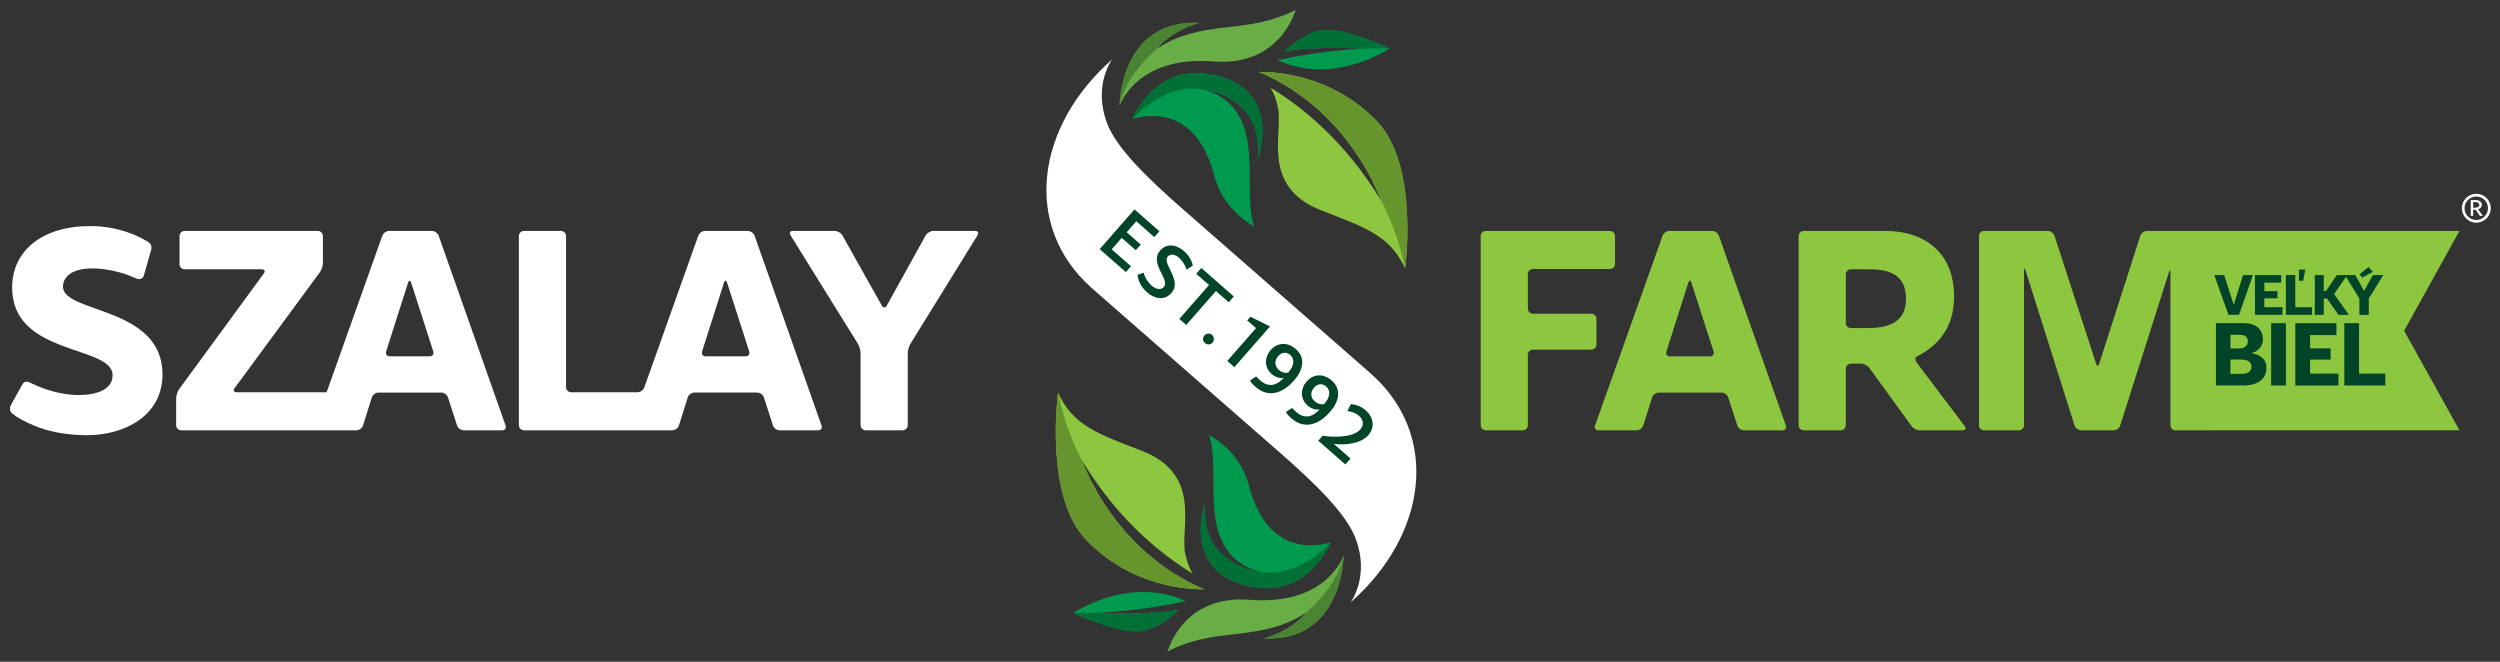 <?xml version="1.0" encoding="UTF-8" standalone="no"?>
<!-- Created with Inkscape (http://www.inkscape.org/) -->

<svg
   width="850mm"
   height="225mm"
   viewBox="0 0 850 225"
   version="1.1"
   id="svg1553"
   inkscape:version="1.2.1 (9c6d41e410, 2022-07-14)"
   sodipodi:docname="SzalayFarm - Header.svg"
   xmlns:inkscape="http://www.inkscape.org/namespaces/inkscape"
   xmlns:sodipodi="http://sodipodi.sourceforge.net/DTD/sodipodi-0.dtd"
   xmlns="http://www.w3.org/2000/svg"
   xmlns:svg="http://www.w3.org/2000/svg">
  <rect x="0" y="0" width="850" height="225" fill="#333333" stroke="none"/>
  <sodipodi:namedview
     id="namedview1555"
     pagecolor="#ffffff"
     bordercolor="#000000"
     borderopacity="0.25"
     inkscape:showpageshadow="2"
     inkscape:pageopacity="0.0"
     inkscape:pagecheckerboard="0"
     inkscape:deskcolor="#d1d1d1"
     inkscape:document-units="mm"
     showgrid="false"
     inkscape:zoom="0.52249848"
     inkscape:cx="1698.5696"
     inkscape:cy="586.60458"
     inkscape:window-width="2400"
     inkscape:window-height="1321"
     inkscape:window-x="2391"
     inkscape:window-y="-9"
     inkscape:window-maximized="1"
     inkscape:current-layer="g2021" />
  <defs
     id="defs1550" />
  <g
     inkscape:label="Vrstva 1"
     inkscape:groupmode="layer"
     id="layer1">
    <g
       id="g2021"
       transform="matrix(4.083,0,0,4.083,915.499,-177.159)"
       style="stroke-width:0.245">
      <g
         id="g2473"
         transform="translate(-77.386,9.396)"
         style="fill:#000000" />
      <g
         id="g3258"
         transform="matrix(1.098,0,0,1.098,5.668,-15.922)"
         style="stroke-width:0.223">
        <g
           id="g2643"
           transform="translate(33.36)"
           style="stroke:none;stroke-width:0.223;stroke-opacity:1">
          <path
             d="m -138.823,82.301 -14.182,-12.402 c -2.734,-2.393 -5.051,-4.651 -5.764,-6.525 -1.096,-2.893 0.383,-4.851 0.383,-4.851 -5.744,5.046 -6.87,12.598 -1.56,17.332 l 14.32,12.525 c 2.71,2.371 4.995,4.611 5.701,6.469 1.101,2.895 -0.38,4.854 -0.38,4.854 5.775,-5.072 6.886,-12.676 1.481,-17.402"
             fill="#ffffff"
             id="path125"
             style="stroke:none;stroke-width:0.079;stroke-opacity:1" />
          <path
             d="m -138.275,63.247 c -3.404,-3.582 -7.788,-3.791 -8.992,-3.776 6.956,2.917 9.257,9.725 9.257,9.725 -2.796,-4.618 -6.206,-7.223 -8.36,-8.521 0.225,0.382 0.43,0.878 0.561,1.52 0.4,1.928 -1.34,5.977 3.282,7.777 3.352,1.305 5.203,1.902 6.363,4.413 0,0 1.063,-7.796 -2.112,-11.137"
             fill="#8dc63f"
             id="path127"
             style="stroke:none;stroke-width:0.079;stroke-opacity:1" />
          <path
             d="m -151.59,60.775 c 0,0 3.671,0.329 4.208,3.732 0.126,0.799 0.042,1.647 0.077,1.517 0.958,-3.336 -0.252,-5.855 -3.805,-6.402 -4.129,-0.633 -5.734,3.404 -5.734,3.404 2.864,-0.77 5.223,0.512 6.23,4.393 0.681,2.619 3.012,3.77 3.012,3.77 -0.205,-0.515 -0.295,-1.211 -0.337,-2.407 -0.085,-2.528 0.531,-6.984 -3.65,-8.008"
             fill="#009a4e"
             id="path129"
             style="stroke:none;stroke-width:0.079;stroke-opacity:1" />
          <path
             d="m -137.337,57.69 c 0,0 -2.734,-1.337 -4.695,-1.405 -1.311,-0.045 -2.6,0.968 -3.318,1.65 2.07,-0.452 6.17,-0.223 6.17,-0.223 -2.379,0.033 -5.57,0.622 -6.676,0.862 4.292,1.99 8.519,-0.884 8.519,-0.884"
             fill="#009a4e"
             id="path131"
             style="stroke:none;stroke-width:0.079;stroke-opacity:1" />
          <path
             d="m -148.813,55.983 c -2.098,0.243 -4.271,0.422 -6.2,1.749 0,0 0.964,-1.331 3.228,-1.983 -6.014,-0.27 -6.038,6.295 -6.038,6.295 0,0 1.261,-3.831 7.107,-3.366 5.139,0.409 6.243,-3.924 6.243,-3.924 0,0 -1.389,0.89 -4.34,1.229"
             fill="#68ad45"
             id="path133"
             style="stroke:none;stroke-width:0.079;stroke-opacity:1" />
          <path
             d="m -137.34,57.688 c -0.022,-0.01 -2.737,-1.334 -4.692,-1.403 -1.311,-0.045 -2.6,0.968 -3.319,1.65 1.991,-0.434 5.848,-0.242 6.149,-0.226 0.674,-0.015 1.343,-0.024 1.861,-0.021"
             fill="#007037"
             id="path135"
             style="stroke:none;stroke-width:0.079;stroke-opacity:1" />
          <path
             d="m -138.275,63.247 c -3.404,-3.582 -7.788,-3.791 -8.992,-3.776 6.707,2.812 9.084,9.235 9.247,9.697 0.837,1.597 1.466,3.308 1.853,5.207 0,0.005 0.003,0.006 0.004,0.01 0,0 1.063,-7.796 -2.112,-11.137"
             fill="#66952d"
             id="path137"
             style="stroke:none;stroke-width:0.079;stroke-opacity:1" />
          <path
             d="m -155.003,57.725 c -0.005,0.002 -0.008,0.004 -0.011,0.007 0,0 0.964,-1.331 3.228,-1.983 -6.014,-0.27 -6.038,6.295 -6.038,6.295 0,0 0.005,-0.01 0.008,-0.023 0.269,-1.429 1.324,-2.993 2.812,-4.296"
             fill="#4a8332"
             id="path139"
             style="stroke:none;stroke-width:0.079;stroke-opacity:1" />
          <path
             d="m -147.382,64.507 c 0.126,0.799 0.042,1.646 0.076,1.517 0.958,-3.336 -0.252,-5.855 -3.805,-6.402 -3.994,-0.612 -5.627,3.148 -5.729,3.392 0.969,-0.991 2.924,-2.578 5.253,-2.239 0.066,0.007 3.673,0.36 4.204,3.732"
             fill="#007037"
             id="path141"
             style="stroke:none;stroke-width:0.079;stroke-opacity:1" />
          <path
             d="m -160.38,94.938 c 3.403,3.581 7.79,3.791 8.992,3.775 -6.96,-2.916 -9.257,-9.725 -9.257,-9.725 2.795,4.619 6.202,7.221 8.357,8.522 -0.223,-0.384 -0.428,-0.879 -0.561,-1.522 -0.399,-1.928 1.342,-5.979 -3.281,-7.777 -3.352,-1.304 -5.204,-1.902 -6.364,-4.414 0,0 -1.064,7.797 2.114,11.14"
             fill="#8dc63f"
             id="path143"
             style="stroke:none;stroke-width:0.079;stroke-opacity:1" />
          <path
             d="m -147.066,97.411 c 0,0 -3.671,-0.331 -4.209,-3.732 -0.126,-0.799 -0.04,-1.647 -0.077,-1.517 -0.955,3.336 0.255,5.855 3.805,6.399 4.131,0.636 5.734,-3.402 5.734,-3.402 -2.862,0.77 -5.223,-0.513 -6.228,-4.394 -0.681,-2.621 -3.013,-3.769 -3.013,-3.769 0.204,0.516 0.297,1.211 0.338,2.406 0.085,2.528 -0.532,6.983 3.65,8.009"
             fill="#009a4e"
             id="path145"
             style="stroke:none;stroke-width:0.079;stroke-opacity:1" />
          <path
             d="m -161.318,100.496 c 0,0 2.732,1.334 4.695,1.405 1.309,0.045 2.598,-0.969 3.316,-1.651 -2.072,0.452 -6.169,0.225 -6.169,0.225 2.379,-0.034 5.569,-0.624 6.677,-0.864 -4.292,-1.99 -8.519,0.885 -8.519,0.885"
             fill="#009a4e"
             id="path147"
             style="stroke:none;stroke-width:0.079;stroke-opacity:1" />
          <path
             d="m -149.841,102.201 c 2.097,-0.242 4.269,-0.423 6.199,-1.748 0,0 -0.964,1.329 -3.229,1.983 6.016,0.269 6.039,-6.294 6.039,-6.294 0,0 -1.262,3.83 -7.108,3.364 -5.137,-0.408 -6.24,3.926 -6.24,3.926 0,0 1.39,-0.892 4.34,-1.231"
             fill="#68ad45"
             id="path149"
             style="stroke:none;stroke-width:0.079;stroke-opacity:1" />
          <path
             d="m -161.315,100.497 c 0.022,0.01 2.737,1.333 4.693,1.404 1.31,0.044 2.599,-0.969 3.316,-1.651 -1.99,0.434 -5.848,0.242 -6.149,0.227 -0.673,0.015 -1.342,0.024 -1.859,0.021"
             fill="#007037"
             id="path151"
             style="stroke:none;stroke-width:0.079;stroke-opacity:1" />
          <path
             d="m -160.38,94.938 c 3.403,3.581 7.79,3.791 8.992,3.775 -6.707,-2.811 -9.085,-9.236 -9.248,-9.697 -0.835,-1.597 -1.466,-3.31 -1.852,-5.207 -7e-4,-0.005 -0.002,-0.006 -0.005,-0.011 0,0 -1.064,7.797 2.114,11.14"
             fill="#66952d"
             id="path153"
             style="stroke:none;stroke-width:0.079;stroke-opacity:1" />
          <path
             d="m -143.652,100.46 c 0.004,-0.002 0.006,-0.004 0.01,-0.006 0,0 -0.964,1.329 -3.229,1.983 6.016,0.268 6.039,-6.294 6.039,-6.294 0,0 -0.004,0.008 -0.008,0.023 -0.269,1.428 -1.324,2.993 -2.811,4.295"
             fill="#4a8332"
             id="path155"
             style="stroke:none;stroke-width:0.079;stroke-opacity:1" />
          <path
             d="m -151.275,93.679 c -0.126,-0.799 -0.04,-1.647 -0.077,-1.517 -0.956,3.336 0.255,5.855 3.805,6.399 3.997,0.614 5.63,-3.146 5.731,-3.39 -0.97,0.991 -2.926,2.579 -5.251,2.24 -0.068,-0.007 -3.675,-0.362 -4.208,-3.732"
             fill="#007037"
             id="path157"
             style="stroke:none;stroke-width:0.079;stroke-opacity:1" />
          <path
             d="m -156.555,70.799 -0.731,0.831 1.068,0.937 -0.375,0.426 -1.068,-0.934 -0.762,0.872 1.464,1.281 -0.386,0.441 -1.988,-1.741 2.64,-3.012 1.891,1.658 -0.388,0.44 z"
             fill="#024427"
             id="path159"
             style="stroke:none;stroke-width:0.079;stroke-opacity:1" />
          <path
             d="m -154.475,75.786 c 0.508,-0.579 -1.131,-1.789 -0.272,-2.768 0.479,-0.547 1.198,-0.496 1.827,0.057 0.391,0.341 0.605,0.815 0.65,1.081 l -0.47,0.314 c -0.108,-0.355 -0.337,-0.695 -0.585,-0.913 -0.312,-0.275 -0.648,-0.3 -0.849,-0.071 -0.456,0.519 1.135,1.776 0.284,2.748 -0.568,0.647 -1.346,0.395 -1.833,-0.031 -0.485,-0.425 -0.702,-0.933 -0.737,-1.343 l 0.46,-0.16 c 0.082,0.323 0.297,0.707 0.588,0.961 0.276,0.243 0.682,0.42 0.939,0.125"
             fill="#024427"
             id="path161"
             style="stroke:none;stroke-width:0.079;stroke-opacity:1" />
          <path
             d="m -150.517,76.091 -2.254,2.573 -0.523,-0.46 2.253,-2.572 -0.97,-0.849 0.386,-0.441 2.464,2.16 -0.386,0.44 z"
             fill="#024427"
             id="path163"
             style="stroke:none;stroke-width:0.079;stroke-opacity:1" />
          <path
             d="m -150.811,79.415 c 0.173,0.152 0.188,0.415 0.038,0.586 -0.153,0.172 -0.407,0.184 -0.582,0.032 -0.172,-0.148 -0.188,-0.398 -0.033,-0.572 0.149,-0.17 0.406,-0.195 0.577,-0.046"
             fill="#024427"
             id="path165"
             style="stroke:none;stroke-width:0.079;stroke-opacity:1" />
          <path
             d="m -146.414,78.775 -2.705,3.087 -0.536,-0.469 2.179,-2.49 -0.668,-0.585 0.242,-0.279 z"
             fill="#024427"
             id="path167"
             style="stroke:none;stroke-width:0.079;stroke-opacity:1" />
          <path
             d="m -145.787,81.017 c -0.342,0.391 -0.253,0.794 0.042,1.053 0.24,0.212 0.545,0.263 0.719,0.196 0.464,-0.527 0.492,-1.026 0.144,-1.332 -0.265,-0.231 -0.635,-0.224 -0.905,0.082 m -0.58,-0.45 c 0.47,-0.536 1.23,-0.672 1.913,-0.073 0.767,0.675 0.544,1.603 -0.132,2.376 -0.723,0.824 -1.833,1.452 -2.947,0.472 -0.308,-0.267 -0.405,-0.463 -0.405,-0.463 l 0.478,-0.314 c 0,0 0.086,0.117 0.29,0.296 0.719,0.631 1.351,0.321 1.798,-0.19 -0.284,0.085 -0.676,-0.075 -0.908,-0.277 -0.621,-0.544 -0.525,-1.329 -0.088,-1.828"
             fill="#024427"
             id="path169"
             style="stroke:none;stroke-width:0.079;stroke-opacity:1" />
          <path
             d="m -143.063,83.403 c -0.343,0.391 -0.255,0.796 0.042,1.053 0.24,0.21 0.545,0.262 0.72,0.198 0.462,-0.528 0.49,-1.029 0.143,-1.333 -0.265,-0.229 -0.637,-0.223 -0.905,0.082 m -0.582,-0.449 c 0.474,-0.539 1.232,-0.671 1.914,-0.075 0.769,0.675 0.545,1.604 -0.132,2.377 -0.723,0.822 -1.831,1.452 -2.948,0.475 -0.305,-0.27 -0.4,-0.462 -0.4,-0.462 l 0.474,-0.318 c 0,0 0.088,0.122 0.29,0.297 0.721,0.632 1.351,0.322 1.799,-0.189 -0.283,0.086 -0.677,-0.075 -0.907,-0.277 -0.622,-0.545 -0.528,-1.327 -0.091,-1.827"
             fill="#024427"
             id="path171"
             style="stroke:none;stroke-width:0.079;stroke-opacity:1" />
          <path
             d="m -140.546,85.187 0.256,-0.517 c 0.274,0.007 0.74,0.122 1.127,0.462 0.598,0.524 0.736,1.278 0.199,1.892 -0.532,0.607 -1.663,0.783 -2.616,0.655 l 1.271,1.115 -0.392,0.447 -2.054,-1.799 0.332,-0.378 c 0.802,0.128 2.3,0.159 2.865,-0.487 0.214,-0.244 0.307,-0.662 -0.121,-1.035 -0.243,-0.213 -0.573,-0.312 -0.869,-0.355"
             fill="#024427"
             id="path173"
             style="stroke:none;stroke-width:0.079;stroke-opacity:1" />
        </g>
        <g
           id="g3203"
           style="fill:#ffffff;stroke-width:0.223"
           transform="translate(-77.386,9.396)">
          <path
             d="m -127.209,66.362 c 0,-0.693 0.599,-1.386 2.24,-1.386 0.663,0 1.425,0.121 2.148,0.328 0.423,0.122 0.758,0.26 1.169,0.436 0.199,0.085 0.478,0.091 0.578,-0.229 0.095,-0.306 0.467,-1.639 0.553,-1.947 0.088,-0.307 -0.084,-0.508 -0.248,-0.607 -0.41,-0.248 -0.885,-0.496 -1.54,-0.72 -0.803,-0.276 -1.769,-0.471 -2.822,-0.47 -3.719,0 -5.935,1.917 -5.935,4.664 0,5.217 7.62,4.341 7.62,6.649 0,1.108 -1.247,1.5 -2.585,1.5 -0.79,0 -1.646,-0.164 -2.439,-0.426 -0.441,-0.144 -0.86,-0.332 -1.243,-0.516 -0.198,-0.097 -0.421,-0.142 -0.588,0.162 -0.167,0.304 -0.623,1.125 -0.827,1.481 -0.201,0.357 -0.071,0.593 0.099,0.729 0.392,0.313 0.934,0.591 1.652,0.898 0.99,0.424 2.408,0.719 3.99,0.719 2.819,0 5.726,-1.453 5.726,-4.617 0,-5.172 -7.549,-4.618 -7.549,-6.648"
             fill="#ffffff"
             id="path175"
             style="fill:#ffffff;stroke-width:0.079" />
          <path
             d="m -102.429,71.647 c -0.213,0 -0.334,-0.166 -0.271,-0.37 l 1.66,-5.216 c 0.064,-0.204 0.171,-0.204 0.236,0 l 1.679,5.216 c 0.066,0.204 -0.056,0.37 -0.27,0.37 z m -0.046,-9.511 c -0.213,0 -0.447,0.165 -0.518,0.367 l -4.096,11.515 c -0.073,0.202 -0.131,0.363 -0.131,0.359 0,-0.004 -0.175,-0.005 -0.387,-0.005 h -6.43 c -0.213,0 -0.283,-0.14 -0.158,-0.311 l 6.469,-8.795 c 0.126,-0.171 0.23,-0.488 0.23,-0.701 v -2.04 c 0,-0.214 -0.174,-0.389 -0.389,-0.389 h -10.098 c -0.215,0 -0.388,0.175 -0.388,0.389 v 2.132 c 0,0.214 0.173,0.388 0.388,0.388 h 5.85 c 0.212,0 0.283,0.141 0.158,0.314 l -6.421,8.77 c -0.126,0.171 -0.23,0.487 -0.23,0.701 v 2.04 c 0,0.212 0.174,0.387 0.388,0.387 h 13.279 c 0.213,0 0.44,-0.167 0.504,-0.369 l 0.668,-2.123 c 0.064,-0.204 0.291,-0.37 0.504,-0.37 h 4.766 c 0.214,0 0.442,0.167 0.507,0.369 l 0.685,2.124 c 0.064,0.204 0.293,0.369 0.507,0.369 h 2.917 c 0.213,0 0.328,-0.165 0.258,-0.365 l -5.073,-14.389 c -0.072,-0.202 -0.306,-0.367 -0.519,-0.367 z"
             fill="#ffffff"
             id="path177"
             style="fill:#ffffff;stroke-width:0.079" />
          <path
             d="m -78.467,71.647 c -0.214,0 -0.335,-0.166 -0.272,-0.37 l 1.659,-5.216 c 0.065,-0.204 0.17,-0.204 0.237,0 l 1.677,5.216 c 0.067,0.204 -0.055,0.37 -0.269,0.37 z m -0.046,-9.511 c -0.212,0 -0.447,0.165 -0.518,0.367 l -4.092,11.503 c -0.073,0.201 -0.306,0.366 -0.52,0.366 h -5.024 c -0.214,0 -0.389,-0.176 -0.389,-0.388 v -11.46 c 0,-0.214 -0.174,-0.389 -0.388,-0.389 h -2.803 c -0.213,0 -0.387,0.175 -0.387,0.389 v 14.345 c 0,0.212 0.175,0.387 0.387,0.387 h 11.247 c 0.214,0 0.44,-0.167 0.505,-0.369 l 0.667,-2.123 c 0.064,-0.204 0.291,-0.37 0.505,-0.37 h 4.764 c 0.214,0 0.443,0.167 0.508,0.369 l 0.686,2.124 c 0.065,0.204 0.294,0.369 0.506,0.369 h 2.919 c 0.215,0 0.329,-0.165 0.258,-0.365 l -5.075,-14.389 c -0.072,-0.202 -0.303,-0.367 -0.516,-0.367 z"
             fill="#ffffff"
             id="path179"
             style="fill:#ffffff;stroke-width:0.079" />
          <path
             d="m -61.208,62.136 c -0.214,0 -0.472,0.154 -0.576,0.339 l -2.947,5.323 c -0.103,0.188 -0.274,0.189 -0.377,0.001 l -2.991,-5.326 c -0.105,-0.186 -0.366,-0.338 -0.579,-0.338 h -3.172 c -0.213,0 -0.296,0.149 -0.183,0.33 l 5.109,8.229 c 0.112,0.181 0.204,0.504 0.204,0.718 v 5.457 c 0,0.212 0.174,0.387 0.388,0.387 h 2.802 c 0.214,0 0.388,-0.175 0.388,-0.387 v -5.457 c 0,-0.214 0.091,-0.539 0.204,-0.718 l 5.087,-8.228 c 0.111,-0.182 0.029,-0.331 -0.185,-0.331 z"
             fill="#ffffff"
             id="path181"
             style="fill:#ffffff;stroke-width:0.079" />
        </g>
        <path
           d="m 55.725,59.945 h -0.146 v 0.429 h 0.165 c 0.188,0 0.3,-0.092 0.3,-0.207 0,-0.143 -0.111,-0.222 -0.319,-0.222 m 0.362,1.048 -0.324,-0.466 h -0.184 v 0.466 h -0.183 v -1.2 h 0.387 c 0.249,0 0.457,0.147 0.457,0.355 0,0.167 -0.116,0.3 -0.288,0.355 l 0.362,0.49 z m -0.272,0.313 c 0.491,0 0.888,-0.402 0.888,-0.894 0,-0.49 -0.396,-0.887 -0.888,-0.887 -0.489,0 -0.893,0.397 -0.893,0.887 0,0.492 0.404,0.894 0.893,0.894 m 0,-1.99 c 0.605,0 1.097,0.492 1.097,1.096 0,0.605 -0.491,1.096 -1.097,1.096 -0.603,0 -1.095,-0.49 -1.095,-1.096 0,-0.604 0.492,-1.096 1.095,-1.096"
           fill="#ffffff"
           id="path183"
           style="fill:#ffffff;fill-opacity:1;stroke-width:0.079"
           transform="translate(-77.386,9.396)" />
        <g
           id="g2616"
           transform="translate(33.36,-8.434)"
           style="stroke-width:0.223">
          <path
             d="m -126.472,82.852 c -0.216,0 -0.387,0.174 -0.387,0.387 v 2.618 c 0,0.213 0.172,0.388 0.387,0.388 h 4.429 c 0.214,0 0.387,0.175 0.387,0.388 v 1.949 c 0,0.212 -0.173,0.387 -0.387,0.387 h -4.429 c -0.216,0 -0.387,0.176 -0.387,0.389 v 5.341 c 0,0.213 -0.174,0.387 -0.389,0.387 h -2.802 c -0.214,0 -0.388,-0.174 -0.388,-0.387 v -14.345 c 0,-0.214 0.174,-0.389 0.388,-0.389 h 9.415 c 0.214,0 0.387,0.175 0.387,0.389 v 2.108 c 0,0.215 -0.173,0.389 -0.387,0.389 z"
             fill="#8dc63f"
             id="path185"
             style="stroke-width:0.079" />
          <path
             d="m -116.35,89.106 c -0.065,0.205 0.058,0.371 0.271,0.371 h 3.034 c 0.212,0 0.333,-0.166 0.269,-0.37 l -1.679,-5.217 c -0.064,-0.201 -0.17,-0.201 -0.236,0.001 z m 4.687,3.489 c -0.065,-0.204 -0.294,-0.369 -0.506,-0.369 h -4.764 c -0.214,0 -0.442,0.167 -0.506,0.37 l -0.667,2.121 c -0.064,0.204 -0.291,0.37 -0.506,0.37 h -2.893 c -0.214,0 -0.329,-0.164 -0.258,-0.365 l 5.118,-14.39 c 0.071,-0.201 0.304,-0.366 0.518,-0.366 h 3.241 c 0.212,0 0.445,0.165 0.516,0.366 l 5.077,14.39 c 0.071,0.201 -0.045,0.365 -0.26,0.365 h -2.917 c -0.216,0 -0.443,-0.166 -0.509,-0.369 z"
             fill="#8dc63f"
             id="path187"
             style="stroke-width:0.079" />
          <path
             d="m -101.068,87.33 h -1.29 c -0.212,0 -0.387,-0.175 -0.387,-0.388 v -3.679 c 0,-0.213 0.175,-0.388 0.387,-0.388 h 1.383 c 1.685,0 2.793,0.506 2.793,2.238 0,1.662 -1.131,2.217 -2.886,2.217 m 7.347,7.448 -3.607,-4.772 c -0.18,-0.239 -0.222,-0.423 0.03,-0.552 1.562,-0.796 2.763,-2.165 2.763,-4.501 0,-3.487 -2.401,-4.988 -5.196,-4.988 h -6.204 c -0.215,0 -0.389,0.175 -0.389,0.389 v 14.345 c 0,0.213 0.175,0.387 0.389,0.387 h 2.801 c 0.213,0 0.388,-0.174 0.388,-0.387 v -4.28 c 0,-0.213 0.175,-0.389 0.387,-0.389 h 0.772 c 0.215,0 0.491,0.143 0.616,0.314 l 3.216,4.429 c 0.124,0.172 0.401,0.313 0.615,0.313 h 3.266 c 0.212,0 0.281,-0.139 0.153,-0.309"
             fill="#8dc63f"
             id="path189"
             style="stroke-width:0.079" />
          <path
             d="m -60.403,87.538 4.195,-7.57 -23.7,-0.002 c -0.213,0 -0.441,0.166 -0.506,0.37 l -3.111,9.696 c -0.064,0.204 -0.172,0.204 -0.238,0 l -3.155,-9.697 c -0.068,-0.203 -0.295,-0.369 -0.508,-0.369 h -4.833 c -0.213,0 -0.388,0.175 -0.388,0.389 v 14.345 c 0,0.213 0.174,0.387 0.388,0.387 h 2.639 c 0.214,0 0.388,-0.174 0.388,-0.387 v -11.714 c 0,-0.213 0.053,-0.223 0.119,-0.018 l 3.714,11.749 c 0.064,0.205 0.29,0.37 0.504,0.37 h 2.457 c 0.214,0 0.441,-0.165 0.503,-0.37 l 3.692,-11.61 c 0.065,-0.204 0.117,-0.197 0.117,0.017 v 11.576 c 0,0.213 0.175,0.387 0.389,0.387 l 21.529,-0.005 z"
             fill="#8dc63f"
             id="path191"
             style="stroke-width:0.079" />
          <path
             d="m -72.928,86.328 1.063,-3.017 h -0.754 l -0.706,2.266 -0.727,-2.266 h -0.75 l 1.075,3.017 z"
             fill="#024427"
             id="path193"
             style="stroke-width:0.079" />
          <path
             d="m -69.63,85.752 h -1.373 v -0.677 h 0.997 v -0.544 h -0.997 v -0.642 h 1.278 v -0.578 h -1.992 v 3.017 h 2.086 z"
             fill="#024427"
             id="path195"
             style="stroke-width:0.079" />
          <path
             d="m -67.387,85.752 h -1.271 v -2.441 h -0.714 v 3.017 h 1.985 z"
             fill="#024427"
             id="path197"
             style="stroke-width:0.079" />
          <path
             d="m -67.896,82.897 h -0.483 v 0.847 h 0.32 z"
             fill="#024427"
             id="path199"
             style="stroke-width:0.079" />
          <path
             d="m -65.719,84.75 0.908,-1.3 1.015,1.637 v 1.242 h 0.713 v -1.242 l 1.095,-1.774 h -0.785 l -0.663,1.198 -0.673,-1.198 h -0.605 -0.183 -0.612 l -0.819,1.202 h -0.171 v -1.202 h -0.679 v 3.017 h 0.679 v -1.239 h 0.25 l 0.867,1.239 h 0.79 z"
             fill="#024427"
             id="path201"
             style="stroke-width:0.079" />
          <path
             d="m -62.777,83.068 -0.322,-0.362 -0.694,0.55 0.221,0.245 z"
             fill="#024427"
             id="path203"
             style="stroke-width:0.079" />
          <path
             d="m -72.777,90.808 h -0.799 v -1.088 h 0.792 c 0.391,0 0.803,0.104 0.803,0.546 0,0.404 -0.331,0.542 -0.796,0.542 m -0.799,-2.967 h 0.678 c 0.515,0 0.642,0.224 0.642,0.525 0,0.304 -0.253,0.514 -0.672,0.514 h -0.648 z m 1.573,1.399 c 0.409,-0.101 0.887,-0.425 0.887,-1.052 0,-0.767 -0.541,-1.228 -1.435,-1.228 h -2.124 v 4.727 h 2.081 c 1.09,0 1.751,-0.498 1.751,-1.343 0,-0.787 -0.698,-1.052 -1.16,-1.104"
             fill="#024427"
             id="path205"
             style="stroke-width:0.079" />
          <path
             d="m -70.488,91.688 h 1.118 v -4.727 h -1.118 z"
             fill="#024427"
             id="path207"
             style="stroke-width:0.079" />
          <path
             d="m -67.536,89.726 h 1.557 v -0.852 h -1.557 v -1.012 h 1.997 v -0.901 h -3.116 v 4.727 h 3.269 v -0.901 h -2.151 z"
             fill="#024427"
             id="path209"
             style="stroke-width:0.079" />
          <path
             d="m -63.823,90.786 v -3.826 h -1.117 v 4.727 h 3.11 v -0.901 z"
             fill="#024427"
             id="path211"
             style="stroke-width:0.079" />
        </g>
      </g>
    </g>
  </g>
</svg>
